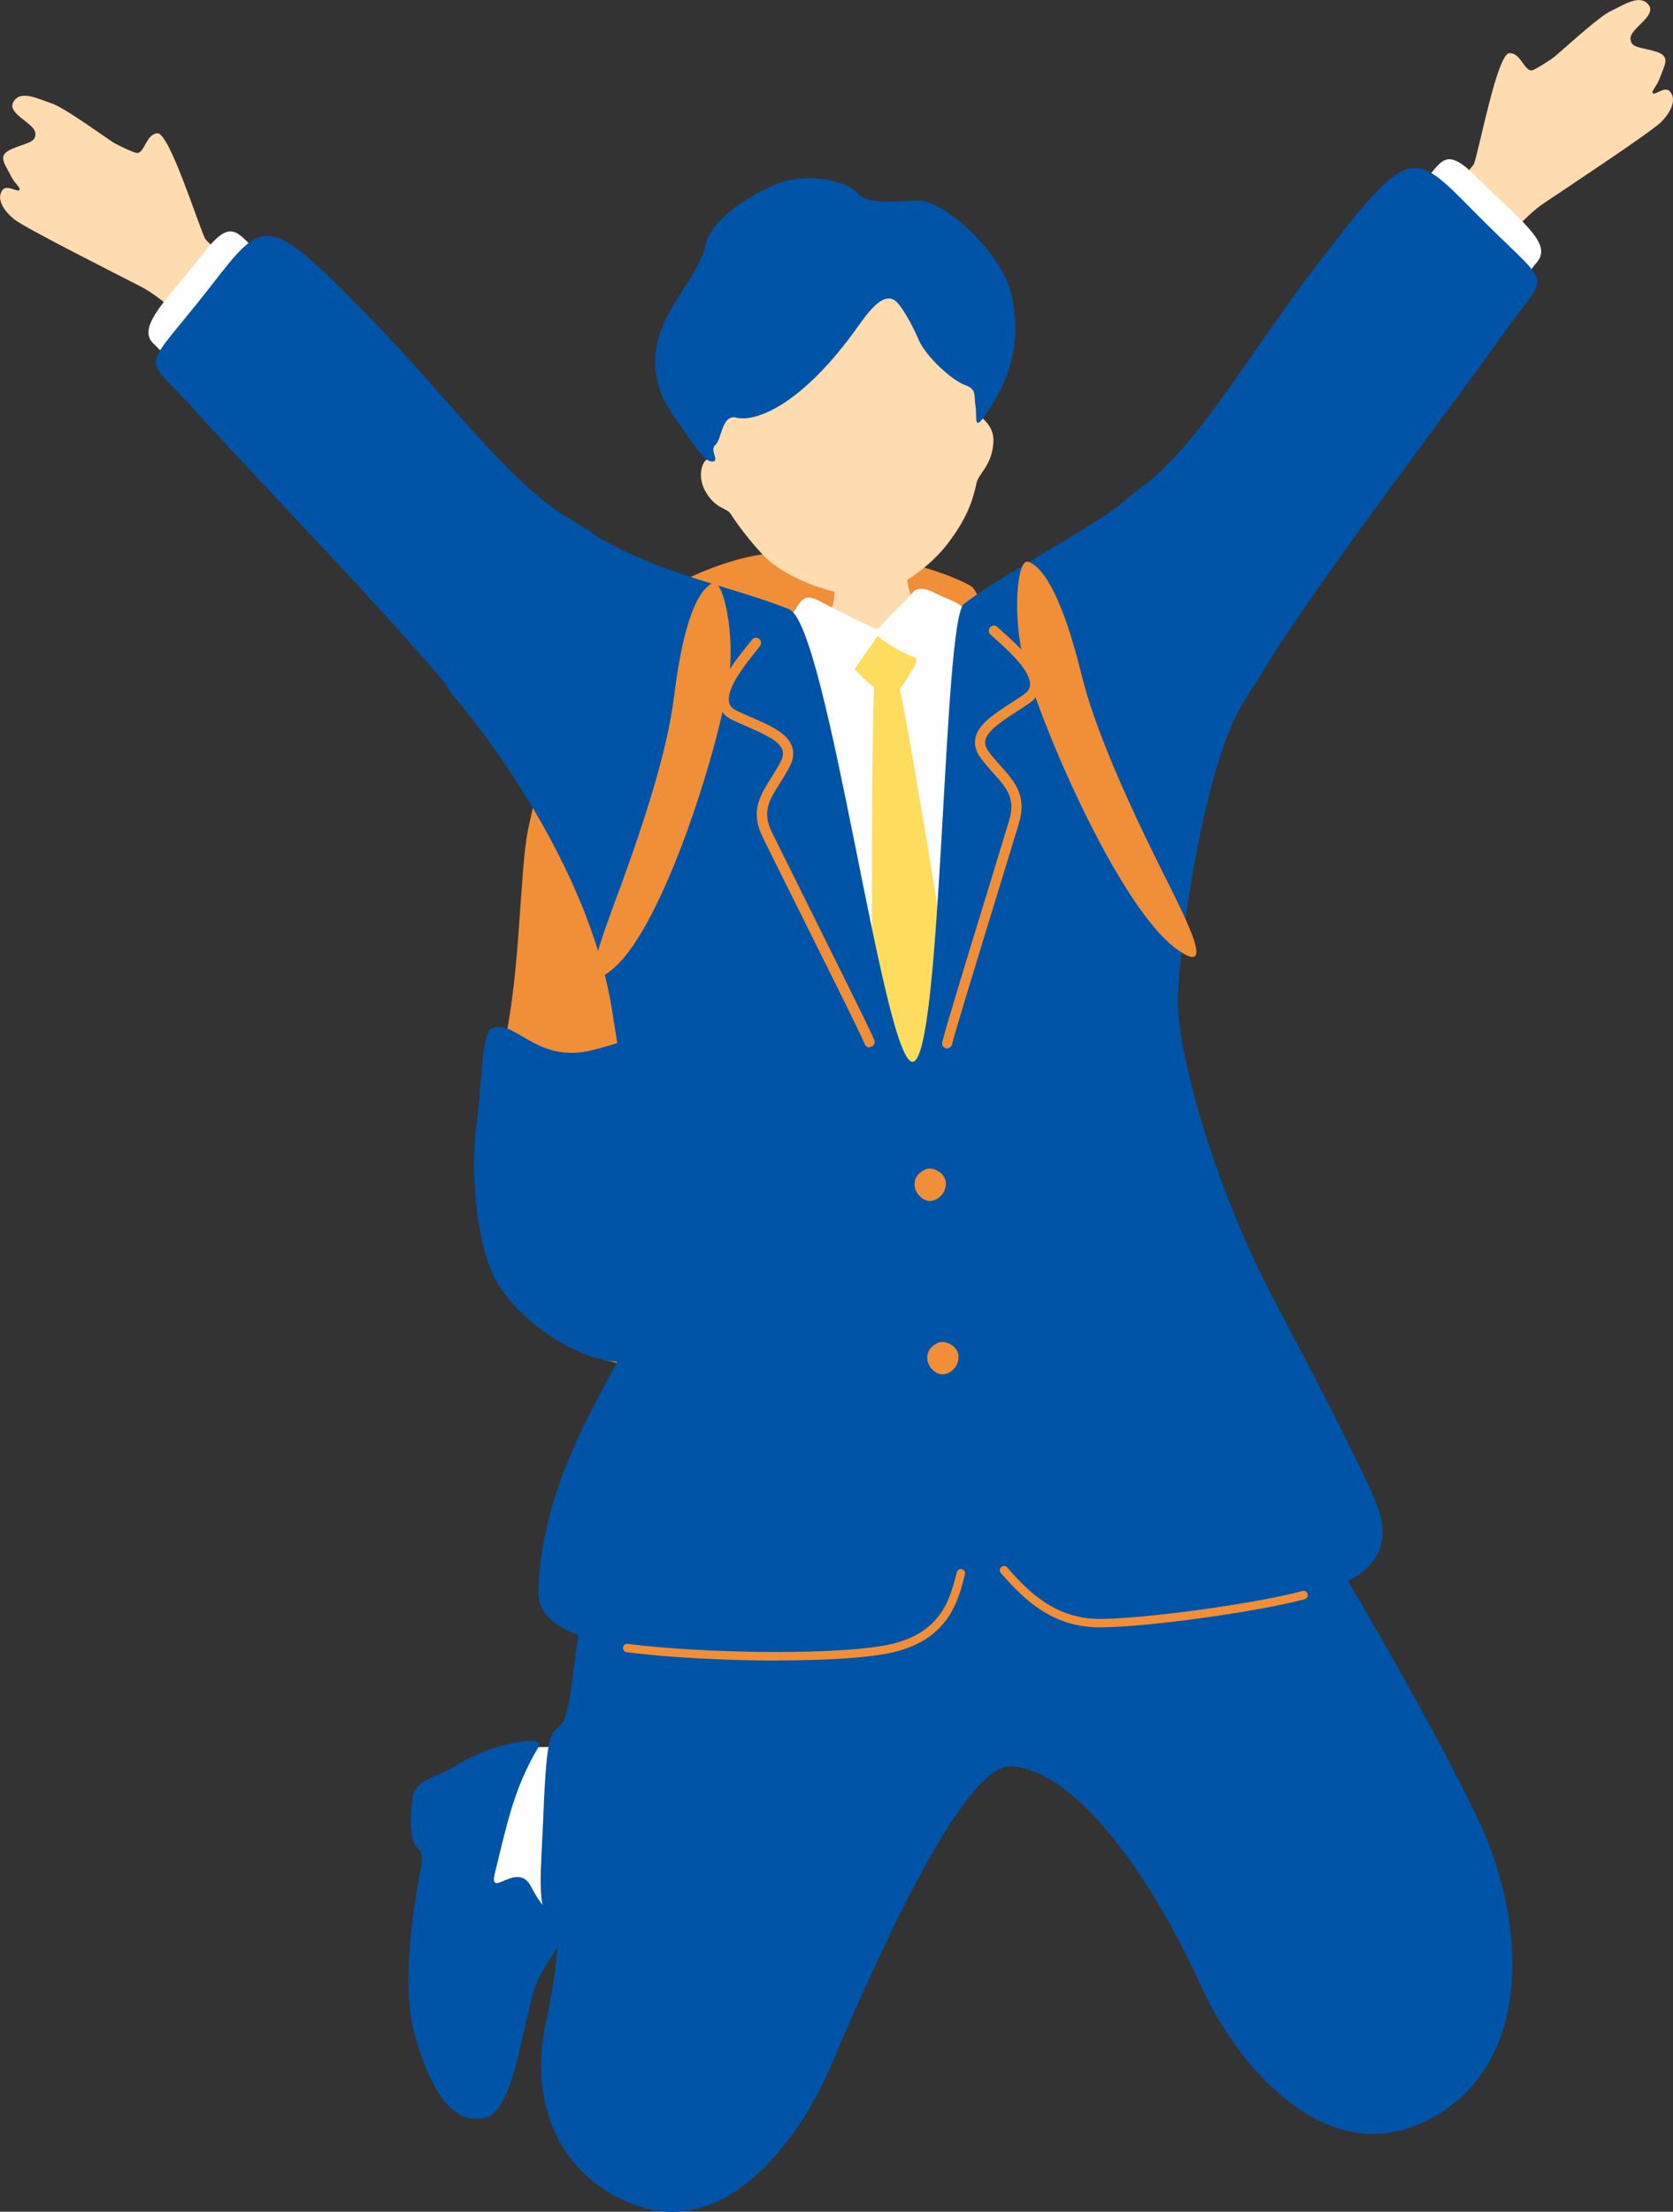 <svg width="87" height="115" viewBox="0 0 87 115" fill="none" xmlns="http://www.w3.org/2000/svg">
<rect x="0" y="0" width="87" height="115" fill="#333333" stroke="none"/>
<g clip-path="url(#clip0_269_3910)">
<path d="M54.125 67.102C50.511 69.627 35.478 72.049 31.495 70.713C26.66 69.09 23.906 62.49 26 55.17C27.077 51.406 26.993 45.379 27.459 43.146C28.99 35.814 31.617 31.215 37.911 29.226C42.535 27.762 48.435 29.329 50.463 30.452C52.478 31.581 57.75 64.582 54.131 67.102H54.125Z" fill="#F18E38"/>
<path d="M25.576 53.474C26.805 52.949 27.888 55.347 30.836 54.596C33.783 53.846 34.467 53.047 34.667 54.584C34.867 56.121 35.496 63.094 35.212 65.406C34.927 67.718 34.34 70.701 32.385 70.804C30.43 70.908 27.332 69.017 25.964 66.87C24.596 64.723 24.511 60.343 24.772 58.58C25.032 56.817 25.014 53.712 25.57 53.474H25.576Z" fill="#0054A7"/>
<path d="M26.811 90.77C30.812 91.209 31.78 89.562 33.069 88.91C34.806 88.037 34.437 90.935 34.994 94.009C35.393 96.187 33.142 94.314 31.205 96.681C29.044 99.323 26.291 107.357 25.171 106.454C23.162 103.69 22.399 91.246 26.811 90.77Z" fill="#FEFEFE"/>
<path d="M28.003 90.837C26.69 93.033 26.345 94.955 25.74 97.377C25.377 98.829 26.902 96.712 27.61 98.084C28.33 99.481 28.736 99.439 29.184 100.079C29.571 100.628 28.342 102.171 27.997 102.885C27.198 104.557 26.878 109.717 25.213 110.114C23.343 110.559 22.326 108.247 21.667 106.161C21.267 104.898 20.874 102.446 21.885 97.127C22.199 95.455 21.062 97.029 21.443 93.528C21.552 92.49 22.744 92.448 23.918 91.685C25.346 90.758 28.451 90.087 27.997 90.837H28.003Z" fill="#0054A7"/>
<path d="M46.935 27.304C46.699 27.317 43.654 27.713 43.364 27.701C43.273 28.201 43.57 30.964 43.261 31.562C42.553 32.935 40.428 32.837 39.478 33.581C38.462 34.374 37.384 35.93 37.572 37.156C37.687 38.864 38.171 45.166 38.268 45.739C38.94 49.564 45.984 49.167 47.546 49.027C53.447 48.49 57.471 46.459 57.308 40.798C56.872 38.455 54.96 35.125 51.976 32.922C51.201 32.349 48.569 32.447 47.606 31.41C46.995 30.751 46.953 27.64 46.929 27.304H46.935Z" fill="#FFDBB0"/>
<path d="M52.297 32.947C52.025 32.239 48.23 30.781 47.764 31.513C47.401 32.081 46.22 32.953 45.204 32.611C44.066 32.227 43.219 31.886 42.813 31.727C42.044 31.422 38.516 32.996 37.796 33.404C37.59 33.508 35.441 37.058 35.351 38.211C35.635 44.324 37.209 46.825 36.634 52.98C36.755 53.486 36.749 55.017 36.718 55.969C36.664 57.512 36.355 70.42 36.446 73.135C36.579 76.868 40.301 89.745 41.893 89.593C43.485 89.434 54.79 89.654 56.515 89.373C58.234 89.099 63.554 88.855 63.511 88.086C63.481 87.488 60.806 61.355 59.215 55.316C57.048 47.172 54.56 40.596 52.303 32.947H52.297Z" fill="#FEFEFE"/>
<path d="M45.125 32.996C45.779 32.8 45.791 32.605 46.547 32.965C47.304 33.325 48 33.99 47.479 34.771C46.977 35.521 46.886 36.107 46.057 35.991C45.379 35.893 44.714 35.045 44.302 34.667C43.89 34.289 44.211 33.325 45.119 33.008L45.125 32.996Z" fill="#FEDC5E"/>
<path d="M40.658 32.727C40.985 32.361 41.5 31.373 41.724 31.196C41.948 31.025 42.159 31.001 42.74 31.318C43.322 31.635 44.023 31.953 44.483 32.203C44.992 32.483 45.888 32.709 45.645 33.057C45.24 33.63 44.544 34.649 44.272 35.039C44.108 35.283 42.861 34.704 42.032 34.271C41.197 33.831 40.289 33.6 40.658 32.721V32.727Z" fill="#FEFEFE"/>
<path d="M48.678 30.867C48.097 30.537 47.655 30.543 47.443 30.824C47.237 31.111 46.42 31.861 46.075 32.258C45.803 32.563 45.416 32.855 45.645 33.063C46.263 33.624 47.836 34.466 48.054 34.203C48.423 33.764 48.95 33.282 49.21 32.898C49.464 32.508 50.045 31.94 50.027 31.623C50.015 31.355 49.15 31.129 48.678 30.861V30.867Z" fill="#FEFEFE"/>
<path d="M45.494 35.167C45.246 37.565 45.373 58.458 45.361 60.068C45.349 61.685 48.339 66.736 49.029 67.394C49.719 68.053 50.33 63.503 50.554 61.27C50.82 58.665 47.146 37.26 46.801 35.863C46.456 34.466 45.627 34.277 45.494 35.167Z" fill="#FEDC5E"/>
<path d="M48.962 74.513C51.952 74.288 64.788 72.403 65.757 74.587C66.725 76.77 72.935 86.5 76.79 94.436C79.489 99.987 79.834 107.887 73.74 110.468C68.759 112.572 64.347 107.399 62.495 103.343C59.42 96.608 55.547 91.917 52.533 91.85C50.003 91.789 45.361 102.354 43.219 107.393C41.578 111.248 37.82 116.354 33.099 114.677C29.172 113.286 27.465 109.418 28.373 105.234C28.754 103.465 29.335 100.256 28.675 99.89C27.852 99.439 28.155 97.053 28.252 94.485C28.433 89.934 28.633 90.215 29.153 89.691C29.759 89.081 29.807 85.957 30.297 83.743C31.078 80.223 31.568 77.484 31.865 76.337C32.349 74.452 45.972 74.751 48.962 74.525V74.513Z" fill="#0054A7"/>
<path d="M71.519 78.021C70.102 74.843 67.796 70.524 66.211 67.516C63.445 62.27 61.448 55.713 61.254 52.406C61.145 50.497 62.434 39.974 64.728 36.412C67.397 32.27 61.224 23.406 58.742 25.834C57.471 27.073 51.667 30.122 50.118 31.416C49.035 32.325 48.998 54.944 47.479 55.206C45.96 55.469 43.055 32.477 41.028 31.672C37.542 30.299 33.602 29.763 29.922 27.164C25.153 23.785 20.493 32.575 23.61 36.223C25.958 38.968 30.799 45.788 31.84 52.608C32.452 56.603 33.729 63.124 33.705 66.51C33.68 69.786 28.118 75.306 28.003 82.858C27.943 86.805 41.494 86.378 46.856 85.53C50.711 84.92 49.404 79.881 50.893 79.881C51.498 79.881 52.339 83.151 55.65 84.194C58.361 85.042 61.896 83.81 65.466 83.407C69.564 82.944 73.116 81.644 71.5 78.027L71.519 78.021Z" fill="#0054A7"/>
<path d="M49.18 61.459C49.24 61.959 48.859 62.343 48.502 62.429C48.042 62.533 47.685 62.118 47.582 61.794C47.491 61.337 47.673 61.038 48.072 60.825C48.454 60.617 49.119 60.941 49.186 61.459H49.18Z" fill="#F18E38"/>
<path d="M49.84 70.475C49.9 70.975 49.519 71.359 49.162 71.445C48.702 71.549 48.345 71.134 48.242 70.811C48.151 70.353 48.333 70.054 48.732 69.841C49.113 69.633 49.779 69.957 49.846 70.475H49.84Z" fill="#F18E38"/>
<path d="M14.35 21.662C14.229 21.235 11.312 18.386 11.251 18.319C9.95 16.867 8.358 15.433 7.329 14.903C6.3 14.372 1.35 11.883 0.763 11.419C0.169 10.956 -0.206 10.322 0.133 9.876C0.351 9.589 0.884 9.992 1.005 9.888C1.101 9.772 0.775 9.553 0.599 9.205C0.218 8.455 -0.151 8.089 0.599 7.753C1.35 7.418 1.912 7.43 1.834 6.899C1.755 6.375 0.327 5.905 0.702 5.289C1.071 4.667 1.943 5.124 2.711 5.386C3.298 5.588 4.781 6.655 5.859 7.387C6.318 7.656 6.906 7.9 7.045 7.942C7.517 8.089 7.553 6.979 8.183 6.93C8.806 6.881 10.295 11.664 10.676 12.432C10.767 12.615 16.734 17.983 17.321 18.758C18.048 19.716 14.646 22.693 14.356 21.668L14.35 21.662Z" fill="#FFDBB0"/>
<path d="M10.658 13.079C8.691 15.574 7.057 17.001 7.989 17.873C8.927 18.746 9.272 19.71 9.968 19.258C11.384 18.355 15.136 14.232 13.757 13.323C12.377 12.414 12.238 11.066 10.652 13.073L10.658 13.079Z" fill="#FEFEFE"/>
<path d="M29.934 27.17C26.708 25.425 23.494 20.905 19.427 16.721C13.878 11.011 13.775 11.261 10.991 14.842C7.257 19.636 7.372 18.245 10.059 21.253C13.23 24.797 21.479 33.221 24.778 37.522C28.197 41.975 29.444 37.601 31.247 35.161C33.051 32.715 34.164 29.47 29.928 27.176L29.934 27.17Z" fill="#0054A7"/>
<path d="M74.073 18.123C74.145 17.684 76.711 14.512 76.76 14.439C77.885 12.841 79.302 11.23 80.258 10.584C81.22 9.937 85.844 6.881 86.377 6.35C86.909 5.82 87.212 5.142 86.825 4.74C86.576 4.478 86.092 4.941 85.959 4.856C85.844 4.752 86.147 4.496 86.286 4.13C86.576 3.337 86.897 2.934 86.116 2.684C85.33 2.44 84.779 2.513 84.791 1.983C84.809 1.452 86.171 0.817 85.729 0.25C85.287 -0.323 84.482 0.232 83.744 0.586C83.187 0.854 81.838 2.086 80.851 2.94C80.427 3.264 79.871 3.575 79.737 3.636C79.29 3.837 79.12 2.739 78.491 2.763C77.861 2.788 76.941 7.711 76.651 8.522C76.578 8.717 71.282 14.75 70.786 15.592C70.175 16.629 73.903 19.185 74.073 18.13V18.123Z" fill="#FFDBB0"/>
<path d="M76.736 9.162C78.981 11.407 80.766 12.627 79.943 13.609C79.114 14.585 78.878 15.58 78.14 15.22C76.633 14.488 72.42 10.84 73.685 9.779C74.95 8.717 74.932 7.357 76.742 9.162H76.736Z" fill="#FEFEFE"/>
<path d="M59.233 25.431C62.234 23.315 64.903 18.453 68.45 13.817C73.298 7.491 73.425 7.729 76.608 10.956C80.869 15.275 80.603 13.908 78.279 17.209C75.537 21.107 68.329 30.446 65.551 35.106C62.67 39.938 60.927 35.741 58.851 33.526C56.775 31.312 55.293 28.219 59.239 25.438L59.233 25.431Z" fill="#0054A7"/>
<path d="M50.977 21.497C50.911 17.343 48.738 11.932 43.031 12.511C37.414 13.085 36.21 19.057 36.894 23.693C36.906 23.772 36.87 23.864 36.791 23.882C36.519 23.955 36.24 24.773 36.682 25.547C37.239 26.511 37.784 26.371 38.008 26.737C38.377 27.335 39.442 28.713 40.102 29.25C41.058 30.025 43.279 31.062 45.143 30.922C46.638 30.812 48.442 29.384 49.301 28.244C50.112 27.17 50.542 26.279 50.778 25.133C50.887 24.614 51.559 24.23 51.655 23.065C51.74 22.052 50.977 21.802 50.971 21.497H50.977Z" fill="#FFDBB0"/>
<path d="M44.52 9.949C44.042 9.51 41.984 8.796 40.108 9.681C38.232 10.566 36.9 11.706 36.676 12.774C36.446 13.847 35.617 14.817 34.885 16.098C33.166 19.1 34.552 20.966 35.363 22.107C36.174 23.248 36.664 24.041 37.057 23.998C37.451 23.961 36.87 23.406 37.203 23.132C37.536 22.857 37.529 21.527 38.286 21.716C39.279 21.96 41.7 21.1 44.659 16.916C45.355 15.934 45.984 15.25 46.535 15.623C46.826 15.818 47.376 16.745 47.77 17.66C48.163 18.575 49.543 19.795 50.172 20.015C50.802 20.234 50.639 20.533 50.729 21.119C50.826 21.698 50.56 22.656 51.456 21.271C52.902 19.032 53.011 17.08 52.563 15.195C52.115 13.31 49.222 10.358 47.649 10.431C46.069 10.505 44.956 10.608 44.52 9.949Z" fill="#0054A7"/>
<path d="M37.039 30.324C37.639 30.013 38.244 33.142 37.893 35.387C37.306 39.139 34.485 48.118 31.919 50.338C30.031 51.979 31.205 48.984 32.198 46.294C33.632 42.396 34.727 38.852 35.054 36.217C35.302 34.191 35.847 30.94 37.045 30.318L37.039 30.324Z" fill="#F18E38"/>
<path d="M53.501 29.214C52.854 28.945 52.636 32.203 53.277 34.484C54.343 38.285 58.313 47.27 61.181 49.344C63.294 50.869 61.732 47.898 60.395 45.214C58.458 41.328 56.909 37.784 56.249 35.106C55.74 33.051 54.784 29.75 53.501 29.214Z" fill="#F18E38"/>
<path d="M45.198 54.462C45.101 54.456 45.016 54.395 44.974 54.297C44.732 53.706 42.698 49.637 41.215 46.66C40.459 45.141 39.835 43.891 39.642 43.488C39.006 42.17 39.539 41.335 40.102 40.444C40.271 40.176 40.447 39.901 40.598 39.596C40.719 39.364 40.743 39.163 40.683 38.986C40.513 38.504 39.684 38.144 38.806 37.76C38.571 37.656 38.334 37.553 38.098 37.443C37.717 37.266 37.481 36.997 37.402 36.638C37.178 35.674 38.189 34.411 38.855 33.575C38.952 33.459 39.036 33.349 39.103 33.264C39.194 33.148 39.357 33.124 39.472 33.215C39.587 33.307 39.611 33.471 39.521 33.587C39.448 33.679 39.363 33.789 39.267 33.911C38.74 34.576 37.754 35.808 37.917 36.522C37.959 36.711 38.092 36.857 38.322 36.961C38.552 37.071 38.788 37.174 39.018 37.272C40.047 37.723 40.931 38.108 41.185 38.803C41.3 39.12 41.264 39.468 41.076 39.834C40.913 40.157 40.731 40.45 40.556 40.725C40.011 41.579 39.624 42.195 40.126 43.244C40.32 43.641 40.943 44.891 41.693 46.404C43.176 49.387 45.216 53.468 45.464 54.072C45.518 54.206 45.458 54.364 45.325 54.419C45.282 54.438 45.24 54.444 45.198 54.438V54.462Z" fill="#F18E38"/>
<path d="M49.313 54.505C49.404 54.48 49.483 54.407 49.507 54.31C49.652 53.687 50.99 49.332 51.964 46.154C52.46 44.531 52.872 43.195 52.999 42.768C53.41 41.359 52.751 40.627 52.049 39.84C51.837 39.602 51.619 39.358 51.419 39.09C51.262 38.876 51.207 38.687 51.238 38.504C51.328 38.004 52.085 37.51 52.89 36.985C53.102 36.845 53.32 36.705 53.538 36.558C53.883 36.32 54.07 36.015 54.094 35.649C54.155 34.661 52.956 33.581 52.158 32.868C52.043 32.764 51.946 32.678 51.867 32.599C51.758 32.495 51.595 32.508 51.492 32.611C51.395 32.721 51.395 32.886 51.504 32.99C51.589 33.069 51.692 33.16 51.807 33.264C52.436 33.831 53.61 34.887 53.562 35.613C53.55 35.808 53.441 35.973 53.235 36.113C53.023 36.259 52.811 36.4 52.599 36.534C51.661 37.15 50.844 37.675 50.717 38.407C50.657 38.736 50.748 39.072 50.996 39.407C51.207 39.7 51.437 39.956 51.655 40.2C52.333 40.95 52.817 41.499 52.49 42.616C52.363 43.043 51.958 44.373 51.462 45.995C50.481 49.185 49.144 53.547 48.998 54.188C48.962 54.328 49.053 54.474 49.198 54.511C49.24 54.523 49.283 54.517 49.325 54.511L49.313 54.505Z" fill="#F18E38"/>
<path d="M40.441 86.341C37.711 86.341 34.739 86.183 32.591 85.908C32.47 85.896 32.385 85.786 32.403 85.664C32.415 85.542 32.512 85.457 32.645 85.475C36.688 85.988 43.824 86.085 46.384 85.475C48.986 84.859 49.428 83.06 49.755 81.748C49.785 81.632 49.9 81.559 50.021 81.59C50.136 81.62 50.209 81.736 50.179 81.858C49.846 83.2 49.343 85.225 46.481 85.902C45.204 86.207 42.922 86.335 40.441 86.335V86.341Z" fill="#F18E38"/>
<path d="M57.193 84.615C54.712 84.615 53.235 83.157 52.049 81.791C51.97 81.699 51.976 81.559 52.067 81.48C52.158 81.4 52.297 81.406 52.376 81.498C53.501 82.791 54.893 84.176 57.193 84.176C59.493 84.176 65.267 83.389 67.736 82.724C67.851 82.694 67.972 82.761 68.002 82.883C68.032 82.999 67.966 83.121 67.845 83.151C65.351 83.822 59.572 84.615 57.187 84.615H57.193Z" fill="#F18E38"/>
</g>
<defs>
<clipPath id="clip0_269_3910">
<rect width="87" height="115" fill="white"/>
</clipPath>
</defs>
</svg>
